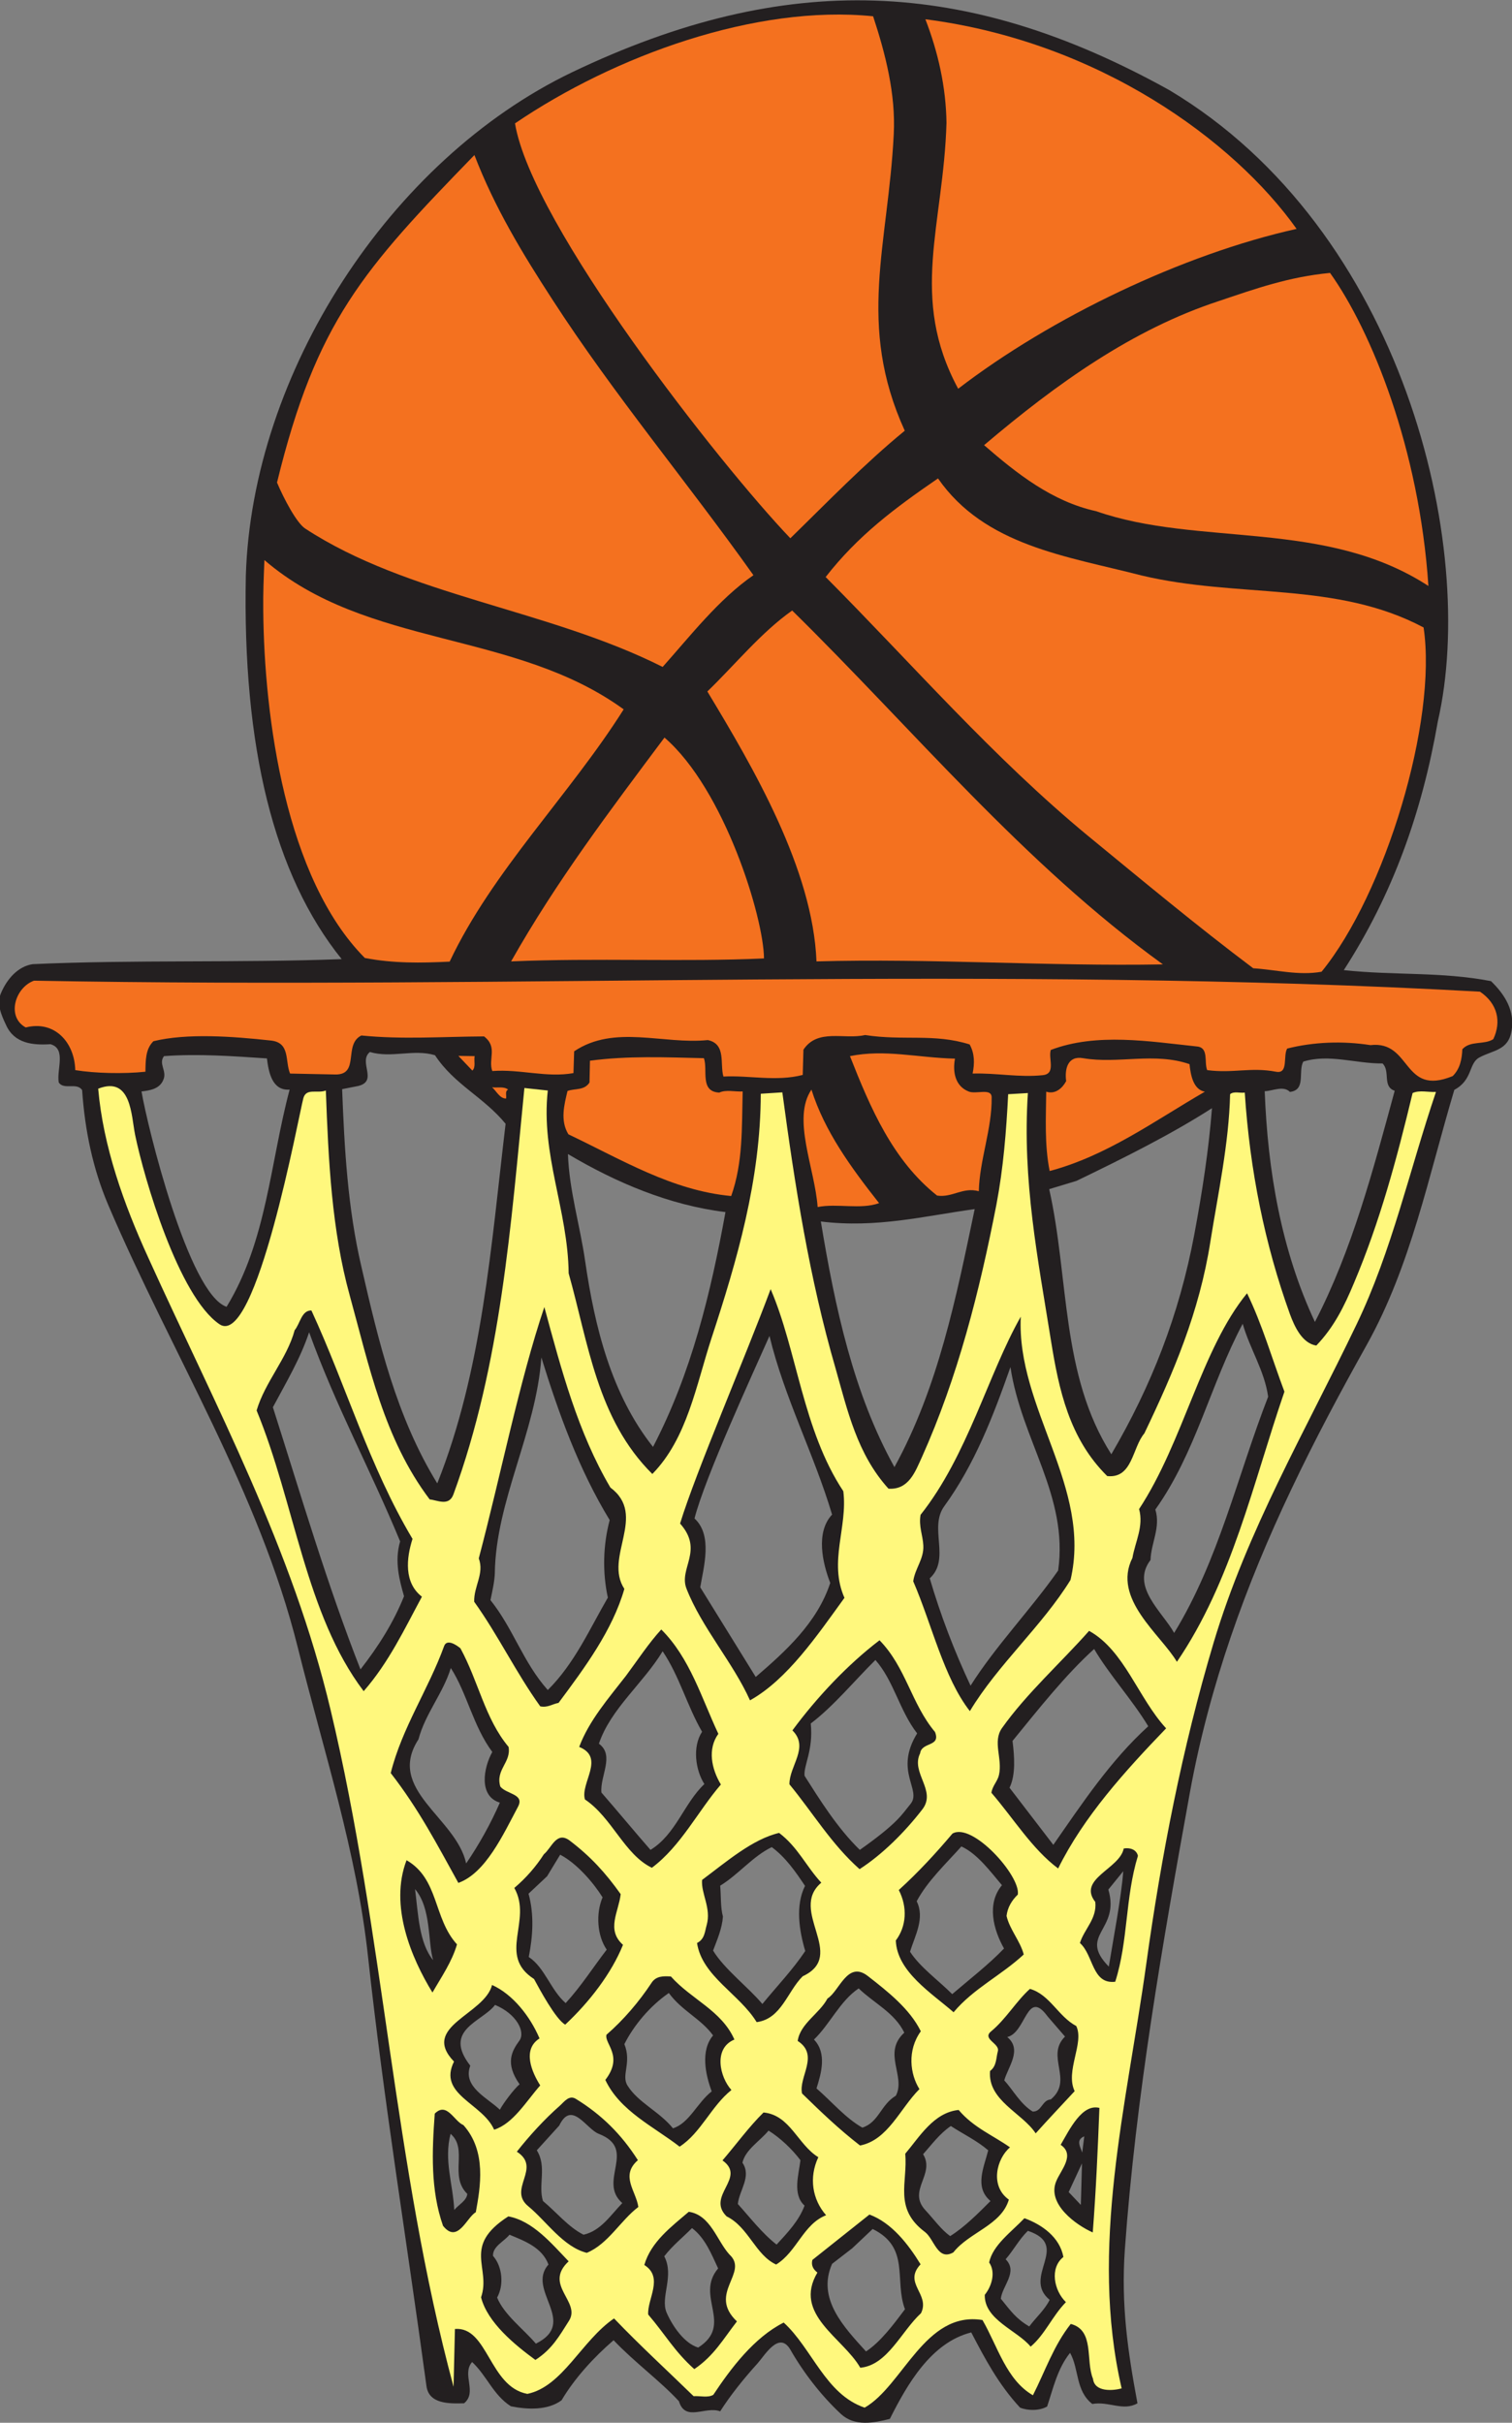 <?xml version="1.0" encoding="UTF-8" standalone="no"?>
<svg
   xmlns:dc="http://purl.org/dc/elements/1.1/"
   xmlns:cc="http://creativecommons.org/ns#"
   xmlns:rdf="http://www.w3.org/1999/02/22-rdf-syntax-ns#"
   xmlns:svg="http://www.w3.org/2000/svg"
   xmlns="http://www.w3.org/2000/svg"
   viewBox="0 0 632.947 1013.88"
   height="1013.88"
   width="632.947"
   xml:space="preserve"
   id="svg2"
   version="1.1"><rect x="0" y="0" width="632.947" height="1013.88" fill="#808080" stroke="none"/><defs
     id="defs6" /><g
     transform="matrix(1.333,0,0,-1.333,0,1013.88)"
     id="g10"><g
       transform="scale(0.1)"
       id="g12"><path
         id="path14"
         style="fill:#231f20;fill-opacity:1;fill-rule:evenodd;stroke:none"
         d="m 102.422,4579.11 c 317.519,14.4 648.723,3.6 970.558,15.84 -213.121,264.24 -311.757,666.72 -300.96,1203.84 19.441,635.76 451.44,1305.36 1024.56,1580.4 671.76,321.12 1239.12,297.36 1875.61,-56.15 734.39,-438.49 969.82,-1431.37 843.1,-1982.17 -49.66,-285.84 -141.83,-542.87 -295.19,-780.48 160.56,-17.28 305.27,-4.32 462.24,-34.56 44.63,-43.2 74.89,-93.6 64.81,-154.8 -10.1,-63.36 -57.62,-61.2 -101.52,-84.96 -33.85,-18 -20.16,-70.56 -78.48,-101.52 -81.37,-272.16 -136.1,-551.52 -275.04,-800.63 -84.96,-151.93 -162.73,-297.37 -236.9,-453.61 -143.28,-300.95 -257.03,-615.6 -318.24,-950.4 C 3650.59,1504 3567.05,1024.47 3532.5,544.23 c -12.25,-174.96 9.36,-321.113 39.61,-483.117 -44.65,-25.918 -90.72,7.199 -141.86,-2.156 -53.28,41.758 -41.03,109.434 -69.82,160.555 -39.61,-49.676 -52.58,-110.157 -72.01,-168.477 -23.75,-13.68 -59.77,-13.68 -84.96,-3.602 C 3135.78,120.148 3092.58,202.227 3050.1,283.594 2924.1,251.914 2849.22,120.871 2794.49,12.148 2743.38,-0.809 2684.34,-12.336 2641.13,27.277 2579.22,84.871 2523.07,157.59 2482.01,229.59 2446.74,289.355 2402.11,212.316 2379.06,186.387 2335.86,138.867 2292.66,84.871 2261.7,35.91 2214.9,53.195 2152.26,1.348 2132.1,67.59 2073.78,130.949 1992.42,189.992 1926.9,259.113 1864.26,205.109 1804.5,139.59 1763.46,70.469 1720.26,38.789 1657.62,40.949 1604.34,51.746 c -55.44,35.285 -74.88,95.043 -121.68,138.969 -33.84,-38.887 17.28,-94.328 -25.2,-129.602 -47.52,-1.445 -110.16,-2.156 -118.08,53.282 -61.2,451.437 -133.92,892.795 -183.6,1348.555 -35.28,328.32 -138.96,643.68 -220.319,969.84 -122.398,491.76 -396.723,923.76 -596.16,1391.76 -47.52,112.32 -72.719,231.84 -81.363,359.28 -17.278,25.21 -56.879,-0.72 -73.434,23.76 -7.203,41.04 24.476,105.84 -25.926,120.24 -56.156,-3.6 -113.758,2.16 -139.676,60.48 -14.398,30.24 -30.965,66.96 -15.125,101.52 18.723,43.21 52.566,82.08 98.645,89.28 z m 411.117,-361.44 c 10.801,26.64 -16.559,48.96 1.441,72.72 107.282,7.92 215.278,0 323.282,-7.19 5.039,-40.33 15.117,-102.25 71.281,-97.93 -61.203,-228.96 -71.281,-474.48 -198.004,-681.84 -119.519,40.32 -249.117,568.08 -267.121,676.08 25.926,2.88 58.32,7.92 69.121,38.16 z M 3971.7,4180.23 c 25.19,0.72 58.32,18.72 79.2,-2.16 51.11,5.76 25.19,63.36 41.76,95.04 80.64,25.2 164.88,-6.48 249.12,-5.75 25.19,-24.49 -1.45,-72.73 38.16,-85.69 -67.67,-248.4 -133.2,-498.96 -250.56,-725.76 -105.84,225.36 -148.33,475.2 -157.68,724.32 z M 3628.26,2866.95 c 126.72,177.85 172.79,392.41 274.32,583.2 22.32,-78.48 68.4,-146.88 79.92,-228.96 -97.21,-249.84 -154.8,-512.64 -295.2,-741.6 -37.44,66.96 -137.51,146.16 -74.16,228.96 1.45,53.28 32.41,102.24 15.12,158.4 z m -147.6,-1193.04 46.8,57.61 c -5.76,-80.65 -32.4,-218.89 -45.35,-299.53 -98.65,100.8 36.72,112.32 -1.45,241.92 z m -75.6,-774.719 -6.49,-51.125 c -5.03,17.286 -21.6,39.598 6.49,51.125 z m -10.8,-215.285 -38.17,40.324 41.76,90 -3.59,-130.324 z m -13.67,3214.804 c 144.7,69.84 296.64,145.44 425.5,228.24 -10.07,-129.59 -30.23,-261.36 -55.43,-396 -47.52,-253.44 -135.37,-476.64 -260.64,-690.48 -159.12,249.12 -132.48,554.41 -195.12,832.32 l 85.69,25.92 z M 3158.11,513.273 c 25.19,28.797 41.75,61.922 69.84,89.278 137.52,-46.074 -20.18,-143.996 68.4,-216.719 -15.14,-30.961 -43.21,-55.441 -64.08,-83.516 -41.76,24.473 -58.32,48.954 -89.28,87.118 5.04,41.757 54.71,84.238 15.12,123.839 z m 5.03,697.677 c 59.75,13.68 61.2,154.08 126.72,64.8 l 54.73,-63.36 c -62.66,-61.92 28.07,-136.79 -44.65,-197.28 -28.08,-2.16 -28.08,-38.88 -56.87,-38.157 -38.89,23.757 -62.64,69.117 -89.28,97.927 11.5,41.75 57.6,96.47 9.35,136.07 z m 16.57,929.52 c 81.34,99.37 164.88,205.92 256.31,288.72 46.79,-79.92 119.53,-159.12 169.92,-242.64 -118.79,-108 -207.37,-241.92 -298.09,-372.24 l -137.52,179.28 c 20.18,41.04 15.14,100.8 9.38,146.88 z M 2898.91,843.027 c 25.19,28.086 51.83,64.805 87.11,88.567 39.61,-25.918 81.36,-45.364 117.36,-76.321 -12.95,-52.558 -44.65,-115.918 7.21,-159.121 -36.72,-36.718 -81.37,-82.078 -126.72,-110.164 -28.81,20.887 -49.69,51.121 -77.78,81.367 -57.59,61.915 31.68,112.313 -7.18,175.672 z m 66.23,2034.003 c 95.76,131.76 154.08,283.68 208.08,437.04 34.55,-229.68 182.87,-404.64 149.77,-638.64 -86.41,-123.11 -195.84,-236.16 -275.04,-361.43 -51.13,108.71 -94.34,221.75 -128.16,336.95 66.23,60.49 -3.62,158.41 45.35,226.08 z m -86.41,-1239.84 c 33.85,63.36 91.45,117.36 140.41,172.08 50.39,-23.04 90.72,-78.48 127.44,-121.68 -48.96,-58.32 -26.64,-140.4 6.49,-198.72 -48.25,-50.4 -111.61,-99.36 -162.74,-143.27 -43.9,43.91 -100.8,84.24 -132.48,133.19 15.14,49.68 47.52,105.12 20.88,158.4 z m -202.3,-1089.358 64.08,60.481 c 118.79,-58.321 66.95,-160.559 101.5,-252.004 -35.99,-47.52 -75.58,-101.512 -122.38,-132.481 -69.84,77.043 -154.81,165.606 -106.56,275.039 l 63.36,48.965 z m 20.15,815.758 c 47.52,-46.08 113.05,-76.31 143.28,-138.96 -69.84,-63.36 5.77,-137.52 -26.64,-198 -47.52,-28.075 -53.28,-83.513 -105.11,-100.075 -52.56,29.519 -96.49,82.075 -144.01,123.115 15.12,47.52 33.13,110.88 -7.93,153.36 49.69,47.52 82.09,121.68 140.41,160.56 z m -118.81,2407.68 c 174.24,-21.6 325.45,17.28 483.13,38.88 -58.32,-278.63 -114.47,-559.44 -251.99,-810 -128.89,231.84 -186.49,501.12 -231.14,771.12 z M 2546.09,2195.2 c 72.02,54.71 136.1,133.19 203.05,199.43 58.32,-66.24 74.88,-157.68 131.04,-230.4 -73.44,-119.52 15.84,-177.12 -20.88,-221.76 -27.37,-33.11 -38.87,-59.04 -159.12,-144 -71.27,69.12 -128.17,161.28 -173.52,232.57 -3.59,32.39 28.09,79.91 19.43,164.16 z M 2331.54,816.387 c 9.36,41.047 54,66.965 82.07,100.801 36.72,-23.036 73.44,-57.598 100.08,-92.879 -5.04,-43.918 -25.92,-108 12.97,-142.563 -17.28,-46.793 -52.56,-84.234 -87.83,-122.391 -45.37,35.274 -82.81,84.239 -121.69,127.434 4.32,43.203 43.92,86.406 14.4,129.598 z m -61.2,772.573 c -7.92,28.79 -5.76,64.07 -8.64,97.19 56.16,33.84 102.96,92.89 161.99,120.96 43.93,-32.4 75.61,-78.48 104.42,-121.68 -30.96,-61.91 -18.01,-141.84 0.72,-204.48 -38.89,-58.32 -89.3,-110.88 -134.65,-166.32 -43.2,51.85 -119.52,109.44 -154.8,167.76 12.96,34.56 28.08,68.4 30.96,106.57 z m 146.16,1823.03 c 46.8,-194.4 139.67,-370.08 196.57,-560.88 -52.56,-56.16 -29.53,-153.36 -5.77,-214.56 -41.03,-125.28 -141.13,-215.28 -234,-295.2 l -174.24,281.52 c 10.8,64.08 39.6,163.44 -18,216 32.4,128.16 184.32,457.92 235.44,573.12 z M 2086.02,522.629 c 26.64,34.559 58.32,59.043 87.12,88.562 41.76,-31.679 61.2,-82.078 82.08,-126.718 -74.16,-87.118 50.4,-176.407 -62.64,-248.399 -43.2,12.961 -80.64,66.953 -99.36,110.156 -20.16,48.965 25.2,114.485 -7.2,176.399 z m -125.28,666.001 c 28.8,57.6 79.92,119.53 139.68,160.56 41.04,-56.16 100.8,-80.64 138.96,-133.2 -40.32,-47.52 -23.76,-123.84 -4.32,-175.68 -45.36,-35.28 -70.56,-100.076 -121.68,-115.915 -43.2,53.269 -109.44,80.635 -142.56,133.915 -20.88,32.4 13.68,72 -10.08,130.32 z m 120.24,1233.36 c 53.28,-79.2 76.32,-170.64 123.84,-252.72 -30.96,-46.8 -20.88,-120.23 7.2,-164.16 -64.08,-60.48 -89.28,-157.68 -169.2,-206.64 -46.08,52.57 -105.12,123.85 -154.08,180 -5.04,51.84 42.48,116.64 -7.92,153.36 36.72,109.44 139.68,190.08 200.16,290.16 z m -297.36,1560.96 c 151.92,-90 318.24,-160.56 494.64,-182.16 -46.08,-253.43 -106.56,-504.72 -227.52,-737.27 -131.04,165.59 -182.88,375.84 -213.12,583.19 -15.84,110.88 -50.4,223.2 -54,336.24 z M 1756.26,933.027 c 38.88,81.363 84.96,-10.8 123.84,-25.918 123.84,-47.519 -5.04,-148.32 74.16,-217.441 -37.44,-38.879 -67.68,-87.117 -121.68,-99.355 -47.52,23.761 -84.96,70.558 -127.44,105.839 -15.84,49.68 12.96,108.719 -19.44,159.121 l 70.56,77.754 z m -38.16,782.653 41.04,67.67 c 52.56,-27.36 104.4,-87.84 133.2,-133.92 -21.6,-50.39 -17.28,-120.24 12.96,-164.16 -43.2,-56.16 -79.92,-114.48 -128.88,-167.76 -46.8,40.32 -65.52,111.6 -115.92,144.72 12.96,65.52 17.28,133.2 -0.72,198.72 l 58.32,54.73 z M 1600.02,590.313 c 46.8,-19.442 102.24,-39.598 122.4,-93.606 -71.28,-79.918 95.76,-181.434 -39.6,-248.394 -37.44,44.636 -99.36,90 -121.68,144.714 21.6,38.887 17.28,96.485 -12.96,131.047 -0.72,30.235 34.56,44.637 51.84,66.239 z m -46.08,2076.477 c 2.88,227.52 129.6,442.8 146.16,677.52 54.72,-176.4 117.36,-350.64 214.56,-510.48 -20.88,-78.48 -23.04,-164.16 -5.76,-243.36 -56.88,-97.92 -104.4,-206.64 -188.64,-290.16 -77.76,87.12 -108,192.24 -180,282.24 5.76,27.36 12.96,59.77 13.68,84.24 z m 0.72,-1355.04 c 67.68,-28.08 96.48,-84.96 76.32,-112.32 -23.04,-31.68 -46.08,-70.56 0.72,-136.8 -17.28,-14.4 -51.84,-60.48 -61.92,-79.915 -38.88,37.435 -118.08,71.995 -92.88,138.235 -87.84,113.05 37.44,137.52 77.76,190.8 z M 1414.98,907.109 c 56.16,-48.242 -5.76,-131.757 52.56,-188.64 -2.16,-21.594 -27.36,-33.84 -41.04,-50.403 -3.6,79.922 -33.12,156.243 -11.52,239.043 z m -111.6,768.241 c 51.84,-61.2 39.6,-166.31 56.88,-223.2 -44.64,54.73 -46.8,145.44 -56.88,223.2 z m 112.32,694.08 c 51.12,-79.2 69.84,-182.15 130.32,-263.52 -28.08,-50.4 -43.2,-138.96 23.76,-159.12 -28.8,-66.24 -65.52,-131.76 -105.84,-190.8 -31.68,144.72 -252.72,231.12 -149.76,389.52 20.88,79.92 77.76,145.44 101.52,223.92 z m -290.16,1827.36 c 62.64,15.84 -1.44,75.6 36,106.56 68.4,-20.15 136.8,10.08 204.48,-10.08 60.48,-92.16 152.64,-131.04 221.76,-215.27 -45.36,-380.89 -72.72,-773.29 -214.56,-1128.96 -128.16,208.07 -184.32,444.96 -238.32,680.39 -43.2,185.04 -53.28,371.52 -60.48,557.28 l 51.12,10.08 z M 970.742,3423.52 c 84.958,-234.73 190.798,-426.97 285.838,-656.64 -18.72,-63.36 -1.44,-123.85 12.24,-172.08 -33.12,-82.81 -80.64,-157.69 -136.8,-229.69 -105.12,267.84 -185.758,542.88 -275.04,822.96 41.043,77.04 86.399,152.64 113.762,235.45 v 0" /><path
         id="path16"
         style="fill:#f4711f;fill-opacity:1;fill-rule:evenodd;stroke:none"
         d="m 106.738,4527.27 c 1512.722,-28.08 3029.042,49.68 4541.032,-34.56 55.45,-37.44 67.7,-94.32 41.76,-149.04 -28.79,-18.72 -71.99,-3.6 -97.19,-31.68 -1.44,-31.68 -7.2,-61.2 -30.25,-84.24 -159.1,-65.52 -128.14,112.32 -258.48,97.2 -87.11,13.68 -178.55,10.08 -261.34,-10.8 -13.7,-23.04 5.03,-80.64 -35.3,-72.72 -79.2,15.12 -133.9,-5.76 -215.99,5.04 -10.08,25.2 5.76,70.56 -31.68,74.16 -149.05,15.84 -315.35,43.92 -459.36,-10.8 -8.63,-26.63 17.29,-74.88 -25.19,-79.2 -74.16,-7.92 -144.01,7.2 -220.34,5.04 6.49,32.4 6.49,62.64 -9.35,91.44 -112.33,35.28 -208.09,10.8 -328.32,29.52 -64.81,-15.12 -149.04,21.6 -193.67,-46.08 l -2.17,-79.2 c -84.24,-21.6 -167.76,-0.72 -249.12,-5.04 -11.52,39.6 9.36,102.24 -48.96,114.48 -140.4,-14.4 -293.04,49.68 -419.76,-35.28 l -2.16,-68.4 c -84.96,-15.12 -166.32,12.96 -254.88,6.48 -13.68,37.44 18,74.88 -25.92,108.72 -128.88,-0.72 -257.04,-10.08 -385.2,2.88 -57.6,-28.08 -3.6,-124.56 -82.8,-122.4 -47.52,0.72 -97.92,2.16 -141.12,2.88 -16.562,38.88 1.442,97.2 -60.48,103.68 -118.801,12.96 -262.801,23.76 -368.641,-2.15 -25.199,-24.49 -24.476,-60.49 -25.199,-95.77 -69.84,-7.2 -157.68,-5.04 -220.316,5.04 -2.164,87.12 -64.805,156.96 -155.524,133.92 -61.203,33.12 -33.84,125.28 25.918,146.88 v 0" /><path
         id="path18"
         style="fill:#f4711f;fill-opacity:1;fill-rule:evenodd;stroke:none"
         d="m 826.738,5689.35 c -0.718,52.56 1.442,105.84 3.606,158.4 321.836,-277.2 784.076,-218.87 1128.236,-468.71 -169.92,-269.29 -411.84,-506.88 -546.48,-792.01 -90,-4.32 -177.12,-5.76 -266.4,11.52 -248.399,249.84 -316.083,753.84 -318.962,1090.8 v 0" /><path
         id="path20"
         style="fill:#f4711f;fill-opacity:1;fill-rule:evenodd;stroke:none"
         d="m 1489.86,7119.27 c 63.36,-164.88 151.2,-309.6 244.8,-453.6 193.68,-299.52 422.64,-571.68 631.44,-865.44 -108.72,-74.88 -200.16,-192.96 -285.12,-288 -362.16,182.16 -799.2,222.48 -1123.203,434.88 -26.632,18 -66.238,92.88 -87.836,144 123.122,504.72 270.719,668.88 619.919,1028.16 v 0" /><path
         id="path22"
         style="fill:#f4711f;fill-opacity:1;fill-rule:evenodd;stroke:none"
         d="m 1490.58,4290.39 c -2.88,-15.12 4.32,-34.56 -7.2,-45.36 l -43.92,46.08 51.12,-0.72 v 0" /><path
         id="path24"
         style="fill:#f4711f;fill-opacity:1;fill-rule:evenodd;stroke:none"
         d="m 1595.7,4185.27 c -10.8,-5.04 -4.32,-18.72 -6.48,-28.07 -20.16,0 -30.24,23.75 -43.92,35.27 16.56,-2.16 37.44,3.6 50.4,-7.2 v 0" /><path
         id="path26"
         style="fill:#f4711f;fill-opacity:1;fill-rule:evenodd;stroke:none"
         d="m 1617.3,7218.63 c 312.48,212.4 756,373.68 1124.63,336.25 38.89,-118.09 71.29,-244.81 64.81,-370.09 -17.29,-347.76 -117.36,-597.6 34.57,-930.96 -127.44,-104.4 -243.36,-224.64 -359.3,-337.68 -221.75,231.84 -812.15,984.24 -864.71,1302.48 v 0" /><path
         id="path28"
         style="fill:#f4711f;fill-opacity:1;fill-rule:evenodd;stroke:none"
         d="m 2086.74,5290.47 c 188.64,-162.72 311.76,-565.92 312.48,-693.36 -248.4,-11.52 -532.8,2.16 -794.16,-9.36 142.56,252 308.88,471.6 481.68,702.72 v 0" /><path
         id="path30"
         style="fill:#f4711f;fill-opacity:1;fill-rule:evenodd;stroke:none"
         d="m 1782.18,4180.95 c 23.04,8.64 52.56,0.72 69.12,26.64 l 1.44,68.4 c 118.8,15.84 236.88,10.8 357.84,7.92 12.96,-36.71 -13.68,-105.12 48.24,-108 21.6,10.08 48.96,2.16 73.44,3.6 -2.88,-113.76 1.44,-222.48 -36,-328.32 -186.48,17.28 -345.6,115.2 -511.2,193.69 -26.64,43.19 -12.96,93.59 -2.88,136.07 v 0" /><path
         id="path32"
         style="fill:#f4711f;fill-opacity:1;fill-rule:evenodd;stroke:none"
         d="m 2221.38,5435.19 c 87.84,84.96 169.21,185.76 266.39,254.16 381.61,-375.12 725.77,-794.16 1164.24,-1110.96 -362.87,-6.48 -726.46,19.44 -1087.91,9.36 -11.52,289.45 -198,607.68 -342.72,847.44 v 0" /><path
         id="path34"
         style="fill:#f4711f;fill-opacity:1;fill-rule:evenodd;stroke:none"
         d="m 2548.26,4185.27 c 41.04,-130.32 123.85,-244.08 212.4,-356.39 -57.59,-20.89 -131.75,0 -192.96,-12.25 -8.64,121.68 -81.35,277.2 -19.44,368.64 v 0" /><path
         id="path36"
         style="fill:#f4711f;fill-opacity:1;fill-rule:evenodd;stroke:none"
         d="m 2945.7,6104.07 c 146.88,-211.68 404.63,-244.08 638.64,-304.56 305.29,-72.72 611.29,-17.28 886.32,-163.44 43.91,-293.76 -120.95,-836.64 -320.41,-1080.72 -71.99,-12.96 -143.28,6.48 -214.55,10.8 -176.4,132.48 -353.51,280.08 -517.67,414.72 -299.53,246.96 -552.25,539.28 -825.14,813.6 101.52,130.32 217.44,216.72 352.81,309.6 v 0" /><path
         id="path38"
         style="fill:#f4711f;fill-opacity:1;fill-rule:evenodd;stroke:none"
         d="m 2998.98,4282.47 c -7.93,-43.2 1.45,-86.4 42.48,-102.96 23.75,-10.08 72.72,12.24 72.72,-18.72 1.45,-98.64 -38.16,-196.56 -40.31,-294.48 -51.14,13.68 -82.82,-20.88 -131.06,-13.68 -138.94,110.16 -209.51,275.04 -273.59,437.76 109.43,22.32 212.4,-5.04 329.76,-7.92 v 0" /><path
         id="path40"
         style="fill:#f4711f;fill-opacity:1;fill-rule:evenodd;stroke:none"
         d="m 2906.09,7545.51 c 543.62,-69.84 969.12,-380.88 1165.69,-658.08 -356.41,-79.2 -771.12,-277.92 -1062.72,-501.84 -154.8,286.56 -46.07,512.64 -36.72,834.48 -1.44,113.04 -26.64,223.2 -66.25,325.44 v 0" /><path
         id="path42"
         style="fill:#f4711f;fill-opacity:1;fill-rule:evenodd;stroke:none"
         d="m 3826.97,6660.63 c 117.37,39.6 221.06,76.32 349.92,88.56 129.61,-181.44 280.08,-550.8 308.89,-982.8 -324,210.97 -721.44,122.4 -1043.28,234.72 -138.24,30.24 -249.12,118.08 -352.07,207.36 228.22,193.68 466.54,363.6 736.54,452.16 v 0" /><path
         id="path44"
         style="fill:#f4711f;fill-opacity:1;fill-rule:evenodd;stroke:none"
         d="m 3348.18,4211.91 c -5.04,37.44 4.32,80.64 53.28,72 109.44,-18.72 223.91,19.44 334.09,-18.72 3.59,-33.84 11.5,-79.92 48.24,-86.4 -159.12,-92.16 -306.74,-200.88 -487.44,-249.12 -16.56,82.8 -11.53,167.04 -10.8,249.12 28.79,-9.36 51.11,11.52 62.63,33.12 v 0" /><path
         id="path46"
         style="fill:#fff87d;fill-opacity:1;fill-rule:evenodd;stroke:none"
         d="m 308.34,4188.15 c 104.398,41.04 103.68,-84.95 115.922,-144.72 28.078,-136.8 136.797,-507.6 264.957,-594.72 115.199,-78.48 249.844,660.96 263.519,709.92 9.364,32.4 43.203,13.68 70.562,23.76 7.92,-220.32 18.72,-439.92 74.88,-642.96 61.2,-221.76 107.28,-450 251.28,-640.8 22.32,-1.44 59.76,-23.03 74.16,15.12 149.76,408.24 180.72,846.72 223.2,1276.56 l 73.44,-7.92 c -22.32,-201.6 63.36,-375.12 65.52,-573.84 61.92,-219.59 89.28,-457.91 262.8,-630 109.44,111.6 137.52,278.64 185.76,426.25 79.92,243.36 154.08,496.07 154.8,767.51 l 67.68,4.32 c 39.61,-293.76 84.96,-583.92 167.05,-866.16 37.44,-131.76 67.67,-269.28 166.31,-378 64.08,-4.31 84.23,54.01 105.11,99.36 112.33,250.56 180.73,519.12 234.01,793.44 21.6,113.77 30.95,229.68 36.72,345.6 l 61.93,3.6 c -18.01,-275.76 31.68,-521.27 72.71,-778.32 24.48,-151.92 56.88,-306 176.39,-424.08 79.92,-8.64 78.5,89.28 116.64,133.92 91.45,190.8 172.81,380.89 207.36,601.92 23.77,149.76 58.33,308.16 61.94,462.96 11.5,10.08 30.96,2.88 46.07,5.04 15.84,-243.36 62.64,-475.92 141.84,-695.52 14.39,-38.87 38.16,-91.43 82.79,-98.64 56.17,58.32 88.58,125.28 118.09,195.84 81.36,192.25 134.65,389.52 184.31,596.88 21.61,10.08 48.97,2.16 73.44,3.6 -82.79,-244.08 -138.22,-498.96 -249.82,-730.79 -159.12,-331.93 -342.74,-644.41 -448.58,-998.65 -98.63,-330.47 -164.16,-667.44 -211.68,-1010.16 -61.19,-440.638 -179.27,-889.2 -77.03,-1330.56 -25.92,-7.195 -84.96,-12.957 -90,30.246 -23.77,56.875 5.76,152.637 -69.84,172.078 C 3308.57,241.828 3281.93,161.191 3243.79,86.309 3160.25,134.551 3132.89,240.391 3085.37,322.473 2904.67,351.992 2835.55,115.832 2715.29,47.434 2592.19,89.191 2550.43,233.195 2461.13,314.551 2368.26,267.754 2295.54,171.27 2240.1,87.754 2223.54,77.664 2198.34,84.871 2178.18,83.43 2094.66,164.797 2011.14,241.113 1928.34,327.512 1826.1,257.668 1767.06,113.672 1656.18,90.637 1535.94,112.949 1532.34,303.027 1428.66,294.395 l -4.32,-181.446 C 1236.42,809.914 1206.18,1532.79 1038.42,2236.95 918.18,2743.83 679.141,3187.36 466.02,3656.79 388.262,3826.71 324.18,4006.71 308.34,4188.15 Z M 3106.27,503.195 c 11.5,54.715 69.82,95.762 110.88,138.953 55.43,-20.156 110.88,-59.753 122.38,-121.679 -43.9,-34.559 -29.51,-105.84 7.93,-141.836 -43.2,-43.926 -65.53,-101.524 -110.88,-139.676 -41.76,51.113 -146.15,84.238 -144,162.715 21.6,26.641 35.27,70.555 13.69,101.523 z m 470.88,2365.195 c 139.67,212.4 195.12,501.84 339.12,677.52 48.22,-99.36 78.48,-205.92 117.34,-308.88 -98.63,-287.27 -164.88,-594.71 -337.67,-848.16 -49.67,84.96 -204.48,198.01 -139.67,326.16 8.63,50.4 36,99.36 20.88,153.36 z m -677.52,-114.47 c -1.45,31.68 -15.14,61.19 -8.65,96.47 147.59,185.76 211.68,440.65 314.65,622.08 -13.7,-288 224.62,-534.96 156.23,-826.56 -89.28,-144.72 -228.25,-265.68 -316.08,-411.84 -82.09,105.12 -118.81,270.73 -177.83,407.52 5.04,39.6 33.83,69.85 31.68,112.33 z m -479.53,804.95 c 82.79,-191.51 100.8,-442.08 228.24,-634.32 14.39,-113.03 -46.8,-221.03 3.59,-334.79 -85.66,-118.09 -179.27,-256.33 -296.63,-321.85 -53.28,118.8 -151.92,228.97 -199.44,350.64 -25.2,64.08 55.44,119.52 -20.16,204.48 50.4,164.16 203.76,519.12 284.4,735.84 z m -916.56,-845.28 c 69.12,261.36 127.44,556.56 205.92,789.12 53.28,-196.56 105.12,-393.12 207.36,-566.64 117.36,-87.84 -21.6,-218.16 43.92,-318.24 -37.44,-130.32 -124.56,-247.68 -206.64,-357.84 -19.44,-3.6 -34.56,-15.84 -57.6,-10.8 -77.04,107.29 -131.04,221.76 -207.36,328.32 -1.44,48.97 32.4,87.84 14.4,136.08 z m -578.157,716.4 c 17.277,20.88 21.597,62.64 52.555,61.92 109.442,-236.88 181.442,-488.88 317.522,-717.11 -19.44,-60.49 -27.36,-137.52 29.52,-181.45 -54.72,-101.52 -103.68,-205.92 -182.88,-296.64 -182.881,241.2 -216.002,589.68 -336.241,881.28 26.641,90 95.039,162 119.524,252 z m 469.437,-991.44 c 8.64,23.04 38.16,3.6 51.12,-7.2 56.88,-104.4 77.04,-221.04 151.2,-309.6 8.64,-48.96 -41.76,-71.28 -25.92,-124.56 20.16,-24.48 77.04,-23.04 55.44,-63.36 -46.8,-87.84 -101.52,-208.08 -187.2,-239.03 -66.96,120.95 -124.56,231.83 -212.4,344.87 35.28,141.85 118.08,262.08 167.76,398.88 z m 570.96,-93.6 c 37.44,50.4 71.28,102.24 110.88,145.44 90,-89.28 126.72,-216 179.28,-327.6 -34.56,-47.52 -21.6,-110.16 7.92,-159.12 -72,-83.52 -125.28,-192.96 -216.72,-261.35 -86.4,41.75 -124.56,156.95 -210.24,214.56 -15.12,51.83 64.8,131.03 -18,164.87 30.96,82.8 92.16,152.64 146.88,223.2 z m 522.72,-171.36 c 77.05,104.4 174.23,207.36 273.61,282.96 83.52,-85.68 99.35,-198.72 174.24,-288 18.71,-47.51 -41.76,-30.24 -46.82,-66.96 -30.23,-61.2 52.58,-116.64 7.21,-175.68 -56.15,-72.71 -126.72,-142.56 -197.29,-187.92 -87.83,77.76 -146.87,177.12 -220.31,266.4 -0.72,57.6 63.36,115.92 9.36,169.2 z m 648.73,-139.68 c 11.5,51.84 -20.88,103.68 9.35,146.88 77.03,108.72 186.49,206.64 273.6,305.28 110.87,-61.19 154.08,-210.96 241.93,-306 -129.61,-134.64 -259.22,-277.92 -339.12,-439.92 -81.37,60.49 -141.13,158.4 -209.53,237.6 2.89,21.61 19.43,36 23.77,56.16 z m 302.4,-398.88 c -56.9,72.72 77.03,103.68 89.28,167.76 20.15,3.6 40.31,-3.6 44.63,-23.04 -40.32,-131.04 -30.24,-267.12 -71.27,-395.28 -73.44,-8.64 -67.68,83.52 -110.88,121.68 13.67,43.92 53.98,76.32 48.24,128.88 z m -617.05,37.44 c 62.63,56.89 117.36,116.64 168.47,177.12 62.64,36.72 215.3,-133.91 205.22,-191.52 -19.45,-18.71 -32.4,-41.04 -35.29,-66.96 10.07,-43.2 42.48,-77.76 54,-120.96 -71.29,-66.24 -157.68,-106.56 -220.31,-181.44 -68.4,59.76 -177.85,127.44 -181.45,225.36 33.13,43.92 37.44,103.68 9.36,158.4 z m -603.36,-110.15 c 15.12,53.28 -18,98.63 -14.4,141.83 76.32,56.89 158.4,128.17 241.92,147.6 59.04,-44.64 84.96,-105.12 132.48,-156.24 -104.4,-87.84 82.79,-228.23 -58.32,-293.76 -48.24,-47.52 -66.95,-133.92 -144.72,-144 -54,88.56 -171.36,144 -187.2,248.4 24.48,12.24 24.48,36.72 30.24,56.17 z m -511.2,222.48 c 24.48,20.15 39.6,73.43 80.64,43.19 66.24,-50.4 112.32,-100.8 160.56,-168.48 -6.48,-56.16 -46.08,-111.6 7.2,-159.12 -36,-89.28 -105.12,-179.28 -181.44,-250.55 -30.24,17.27 -80.64,111.6 -97.92,143.28 -116.64,74.87 -3.6,182.87 -61.92,285.84 37.44,31.68 68.4,67.67 92.88,105.84 z m -431.28,-18.73 c 102.24,-59.04 83.52,-182.16 158.4,-264.24 -15.84,-54.72 -48.96,-102.24 -77.04,-151.19 -66.24,107.99 -136.08,272.88 -81.36,415.43 z m 268.56,-391.68 c 65.52,-29.51 119.52,-98.64 149.04,-167.76 -55.44,-35.28 -23.76,-106.56 2.16,-147.59 -43.92,-49.68 -84.96,-120.251 -144.72,-138.97 -36.72,83.52 -177.84,110.16 -126,213.84 -106.56,110.89 95.76,146.88 119.52,240.48 z m 499.68,5.04 c 14.4,23.77 38.16,23.04 61.92,21.61 64.08,-72 159.12,-106.57 199.44,-198.01 -66.96,-27.35 -46.08,-118.08 -9.36,-158.4 -63.36,-50.4 -95.76,-134.638 -162.72,-177.841 -80.64,62.645 -187.2,111.602 -233.28,209.521 58.32,75.6 -3.6,113.05 3.6,141.85 53.28,46.07 102.24,103.67 140.4,161.27 z m 553.67,-47.52 c 37.44,23.04 62.66,120.24 126.72,70.56 61.93,-48.24 131.78,-102.96 166.33,-173.51 -43.2,-59.77 -33.85,-134.65 -4.32,-181.45 -61.21,-61.201 -98.65,-159.846 -186.48,-177.119 -66.95,51.836 -123.13,105.839 -182.17,163.439 -11.5,51.85 55.45,120.24 -13.67,164.88 7.93,54.72 68.4,85.68 93.59,133.2 z m 534.96,-165.6 c 7.21,24.48 -51.11,38.16 -20.88,62.65 46.8,38.87 78.48,94.31 121.68,133.19 62.64,-18 88.58,-86.4 145.45,-116.64 25.92,-53.28 -35.27,-141.12 -5.04,-204.47 -37.44,-40.33 -85.68,-91.45 -122.4,-132.485 -41.76,64.074 -151.21,102.965 -143.28,195.835 20.88,15.12 18.71,40.32 24.47,61.92 z M 3330.9,872.551 c 28.08,48.238 66.95,129.599 121.68,115.918 -5.04,-130.313 -10.8,-261.36 -20.88,-390.957 -51.11,22.32 -145.43,89.277 -114.47,161.277 13.67,33.84 60.47,82.082 13.67,113.762 z m -488.17,-28.078 c 44.65,52.558 89.28,129.601 167.78,137.519 46.79,-55.437 107.26,-79.199 161.27,-117.363 -41.76,-35.274 -64.08,-120.957 -3.6,-164.16 -23.77,-80.637 -124.57,-102.235 -174.23,-165.598 -49.69,-28.082 -59.77,41.762 -89.28,64.086 -99.38,74.16 -53.28,156.238 -61.94,245.516 z M 2268.9,823.594 c 43.2,50.402 83.52,105.84 128.87,150.48 83.54,-7.922 107.29,-100.801 172.09,-140.402 -30.23,-64.082 -18.73,-133.203 24.48,-182.156 -72,-28.086 -91.45,-114.485 -156.96,-154.809 -65.52,30.246 -86.4,117.367 -155.52,151.203 -65.52,64.805 64.08,120.957 -12.96,175.684 z m -511.2,171.359 c 14.4,12.957 29.52,35.277 51.12,21.597 80.64,-49.675 142.56,-110.874 194.4,-192.241 -56.16,-48.957 -5.76,-96.477 1.44,-146.875 -56.16,-42.481 -95.04,-116.645 -162,-144.004 -74.16,18.718 -126.72,99.363 -183.6,146.16 -66.24,54.004 43.92,120.242 -36,171.359 39.6,50.399 87.12,102.246 134.64,144.004 z m -392.4,-24.484 c 38.16,38.161 60.48,-23.762 90,-35.996 73.44,-82.078 53.28,-195.118 38.88,-273.602 -28.08,-15.117 -56.88,-100.801 -102.96,-42.48 -39.6,113.047 -34.56,234.004 -25.92,352.078 z M 1596.42,647.91 c 77.04,-14.402 135.36,-84.961 189.36,-141.121 -80.64,-74.875 40.32,-126.719 0.72,-187.199 -30.24,-47.52 -52.56,-88.555 -105.12,-122.402 -64.8,47.519 -150.48,117.363 -170.64,196.562 32.4,93.605 -61.2,159.844 85.68,254.16 z m 566.64,14.406 c 68.4,-10.089 87.84,-90 127.44,-133.925 63.36,-57.602 -69.84,-121.68 23.76,-210.235 -43.2,-55.441 -72,-108.008 -133.92,-149.765 -62.64,56.16 -90,107.285 -144.72,171.367 -3.6,48.23 49.68,116.629 -12.24,155.515 20.88,72.715 84.96,120.235 139.68,167.043 z m 403.91,-190.8 c -12.95,10.078 -20.15,22.312 -15.84,39.597 l 179.3,142.559 c 69.82,-25.918 121.68,-92.883 160.55,-156.238 -56.16,-59.77 30.95,-92.883 1.44,-153.36 -61.91,-56.886 -105.12,-163.437 -190.8,-171.359 -54,94.316 -212.4,167.754 -134.65,298.801 v 0" /></g></g></svg>